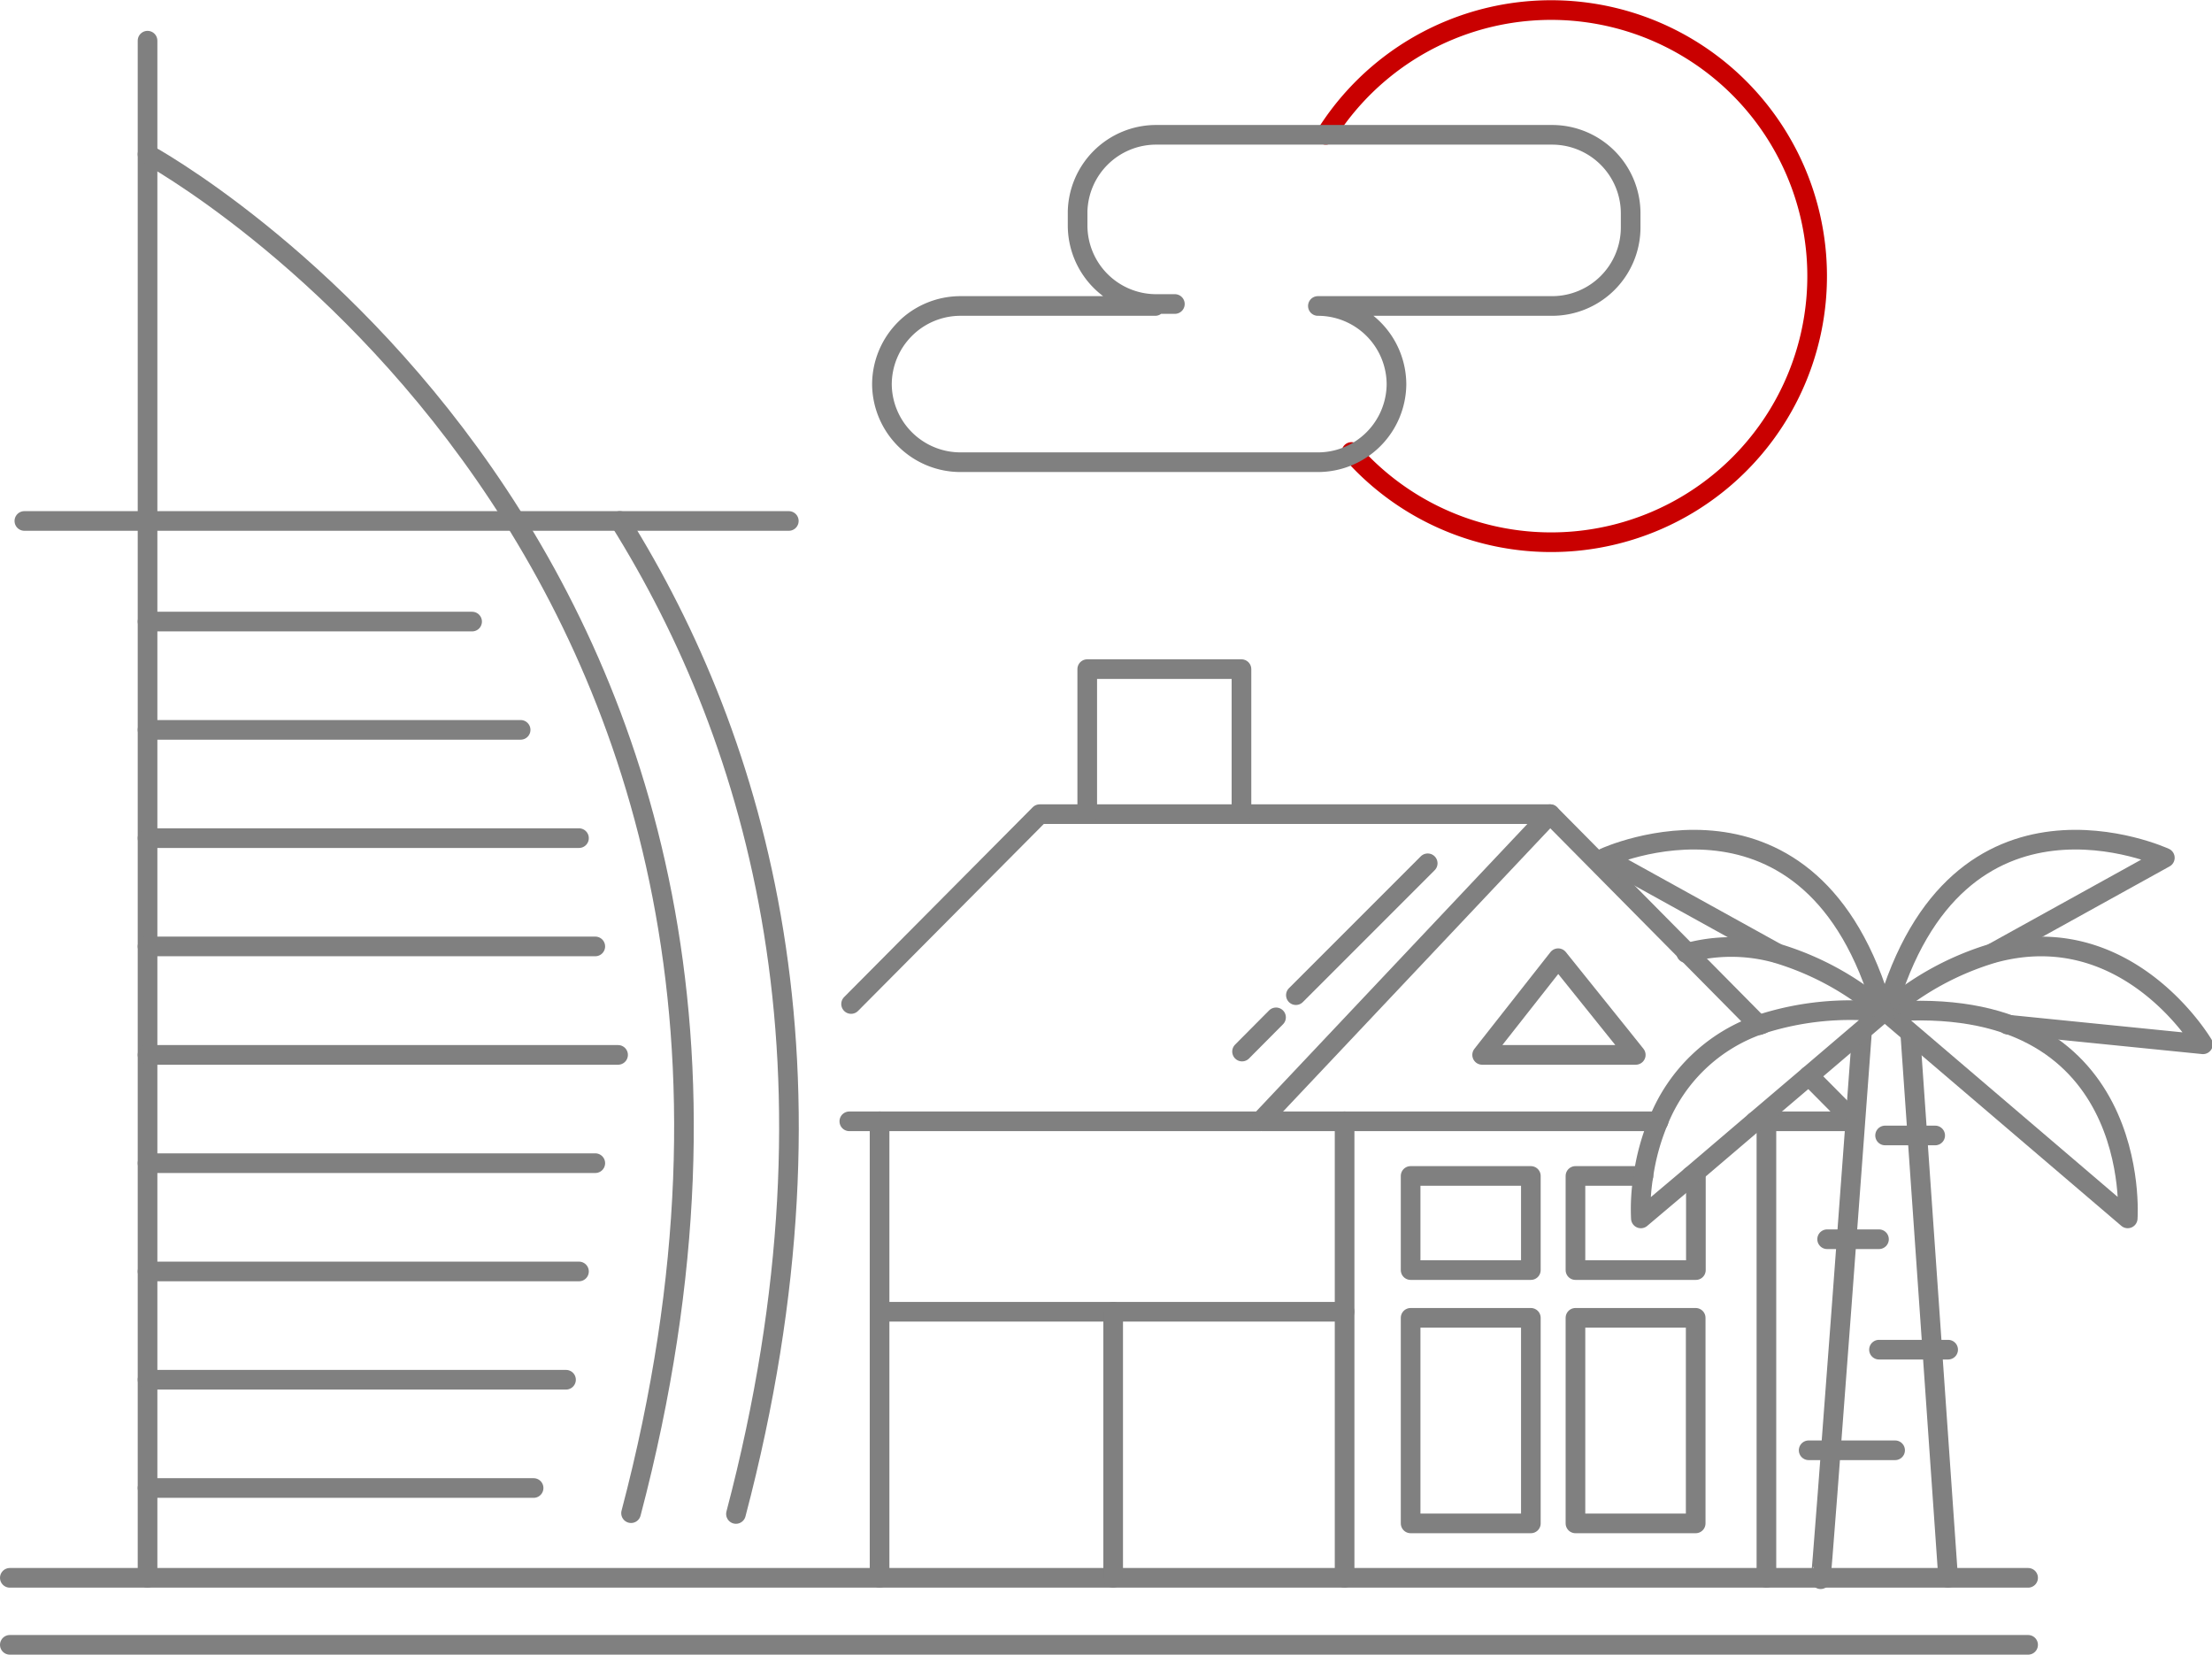<?xml version="1.0" encoding="UTF-8"?> <svg xmlns="http://www.w3.org/2000/svg" viewBox="0 0 112.59 84.2"> <defs> <style>.cls-1,.cls-2{fill:none;stroke-linecap:round;stroke-linejoin:round;}.cls-1{stroke:#c90000;}.cls-2{stroke:gray;}</style> </defs> <title>Ресурс 128</title> <g id="Слой_2" data-name="Слой 2"> <g id="Слой_1-2" data-name="Слой 1"> <path class="cls-1" d="M68.79,23A13.54,13.54,0,1,0,67.48,6.86"></path> <path class="cls-2" d="M59.8,15.47h-1a4,4,0,0,1-3.95-4v-.71A4,4,0,0,1,58.8,6.86H79a4,4,0,0,1,4,4v.71a4,4,0,0,1-4,4H67.08a4,4,0,0,1,4,4h0a4,4,0,0,1-4,3.95H48.89a4,4,0,0,1-4-3.95h0a4,4,0,0,1,4-4H58.8"></path> <line class="cls-2" x1="0.5" y1="80.29" x2="103.23" y2="80.29"></line> <line class="cls-2" x1="0.5" y1="83.7" x2="103.23" y2="83.7"></line> <polyline class="cls-2" points="44.77 80.29 44.77 66.75 44.77 57.06"></polyline> <polyline class="cls-2" points="43.32 51.09 52.92 41.43 55.34 41.43 63.19 41.43 78.9 41.43 64.15 57.06 49.23 57.06 44.77 57.06 43.23 57.06"></polyline> <line class="cls-2" x1="72.67" y1="43.93" x2="65.96" y2="50.64"></line> <line class="cls-2" x1="64.95" y1="51.77" x2="63.22" y2="53.51"></line> <polyline class="cls-2" points="89.34 57.06 89.91 57.06 94.37 57.06 92.07 54.74"></polyline> <polyline class="cls-2" points="89.53 52.17 89.5 52.14 85.83 48.43 78.9 41.43"></polyline> <polyline class="cls-2" points="84.42 57.06 68.44 57.06 64.26 57.06"></polyline> <polyline class="cls-2" points="55.34 41.43 55.34 34.05 63.19 34.05 63.19 41.43"></polyline> <polyline class="cls-2" points="44.77 66.75 56.66 66.75 68.44 66.75"></polyline> <line class="cls-2" x1="56.66" y1="66.75" x2="56.66" y2="80.29"></line> <polyline class="cls-2" points="68.44 80.29 68.44 66.75 68.44 57.06"></polyline> <line class="cls-2" x1="89.91" y1="57.06" x2="89.91" y2="80.29"></line> <polygon class="cls-2" points="83.26 53.68 75.44 53.68 79.31 48.76 82.58 52.83 83.26 53.68"></polygon> <rect class="cls-2" x="71.8" y="67.06" width="6.12" height="10.46"></rect> <rect class="cls-2" x="80.19" y="67.06" width="6.12" height="10.46"></rect> <rect class="cls-2" x="71.8" y="59.84" width="6.12" height="4.79"></rect> <polyline class="cls-2" points="86.08 59.84 86.32 59.84 86.32 64.63 80.19 64.63 80.19 59.84 83.65 59.84"></polyline> <line class="cls-2" x1="7.51" y1="2.07" x2="7.51" y2="80.29"></line> <path class="cls-2" d="M7.51,7.85S45,28.16,32.12,77"></path> <path class="cls-2" d="M31.55,26.51c7,11.2,11.91,27.77,5.91,50.53"></path> <line class="cls-2" x1="1.24" y1="26.51" x2="40.15" y2="26.51"></line> <line class="cls-2" x1="7.51" y1="31.63" x2="24.03" y2="31.63"></line> <line class="cls-2" x1="7.51" y1="37.14" x2="26.5" y2="37.14"></line> <line class="cls-2" x1="7.51" y1="42.65" x2="29.47" y2="42.65"></line> <line class="cls-2" x1="7.51" y1="48.16" x2="30.3" y2="48.16"></line> <line class="cls-2" x1="7.51" y1="53.68" x2="31.46" y2="53.68"></line> <line class="cls-2" x1="7.51" y1="59.19" x2="30.3" y2="59.19"></line> <line class="cls-2" x1="7.51" y1="64.7" x2="29.47" y2="64.7"></line> <line class="cls-2" x1="7.51" y1="70.21" x2="28.81" y2="70.21"></line> <line class="cls-2" x1="7.51" y1="75.72" x2="27.16" y2="75.72"></line> <line class="cls-2" x1="99.16" y1="80.29" x2="97.24" y2="52.71"></line> <path class="cls-2" d="M92.67,80.36c.06-.07,2.09-27.65,2.09-27.65"></path> <line class="cls-2" x1="93" y1="63.06" x2="95.64" y2="63.06"></line> <line class="cls-2" x1="95.64" y1="68.68" x2="99.16" y2="68.68"></line> <line class="cls-2" x1="92.06" y1="73.8" x2="96.46" y2="73.8"></line> <line class="cls-2" x1="98.5" y1="57.78" x2="95.95" y2="57.78"></line> <path class="cls-2" d="M96,51.5,108.3,62S109.15,50.39,96,51.5Z"></path> <path class="cls-2" d="M96,51.5a14.66,14.66,0,0,1,5.46-3c6.84-1.87,10.67,4.64,10.67,4.64l-9.94-1"></path> <path class="cls-2" d="M96,51.5c3.61-12.74,14.19-7.85,14.19-7.85l-8.73,4.83"></path> <path class="cls-2" d="M95.87,51.5l-3.8,3.24-2.73,2.32-3.26,2.78L83.52,62a10.39,10.39,0,0,1,.13-2.18,11.38,11.38,0,0,1,.77-2.78,8.58,8.58,0,0,1,5.11-4.89l.15-.05A14.84,14.84,0,0,1,95.87,51.5Z"></path> <path class="cls-2" d="M95.87,51.5a14.66,14.66,0,0,0-5.46-3,8.59,8.59,0,0,0-4.58,0"></path> <line class="cls-2" x1="89.68" y1="52.12" x2="89.5" y2="52.14"></line> <path class="cls-2" d="M90.4,48.48l-8.73-4.83s10.58-4.89,14.19,7.85"></path> </g> </g> </svg> 